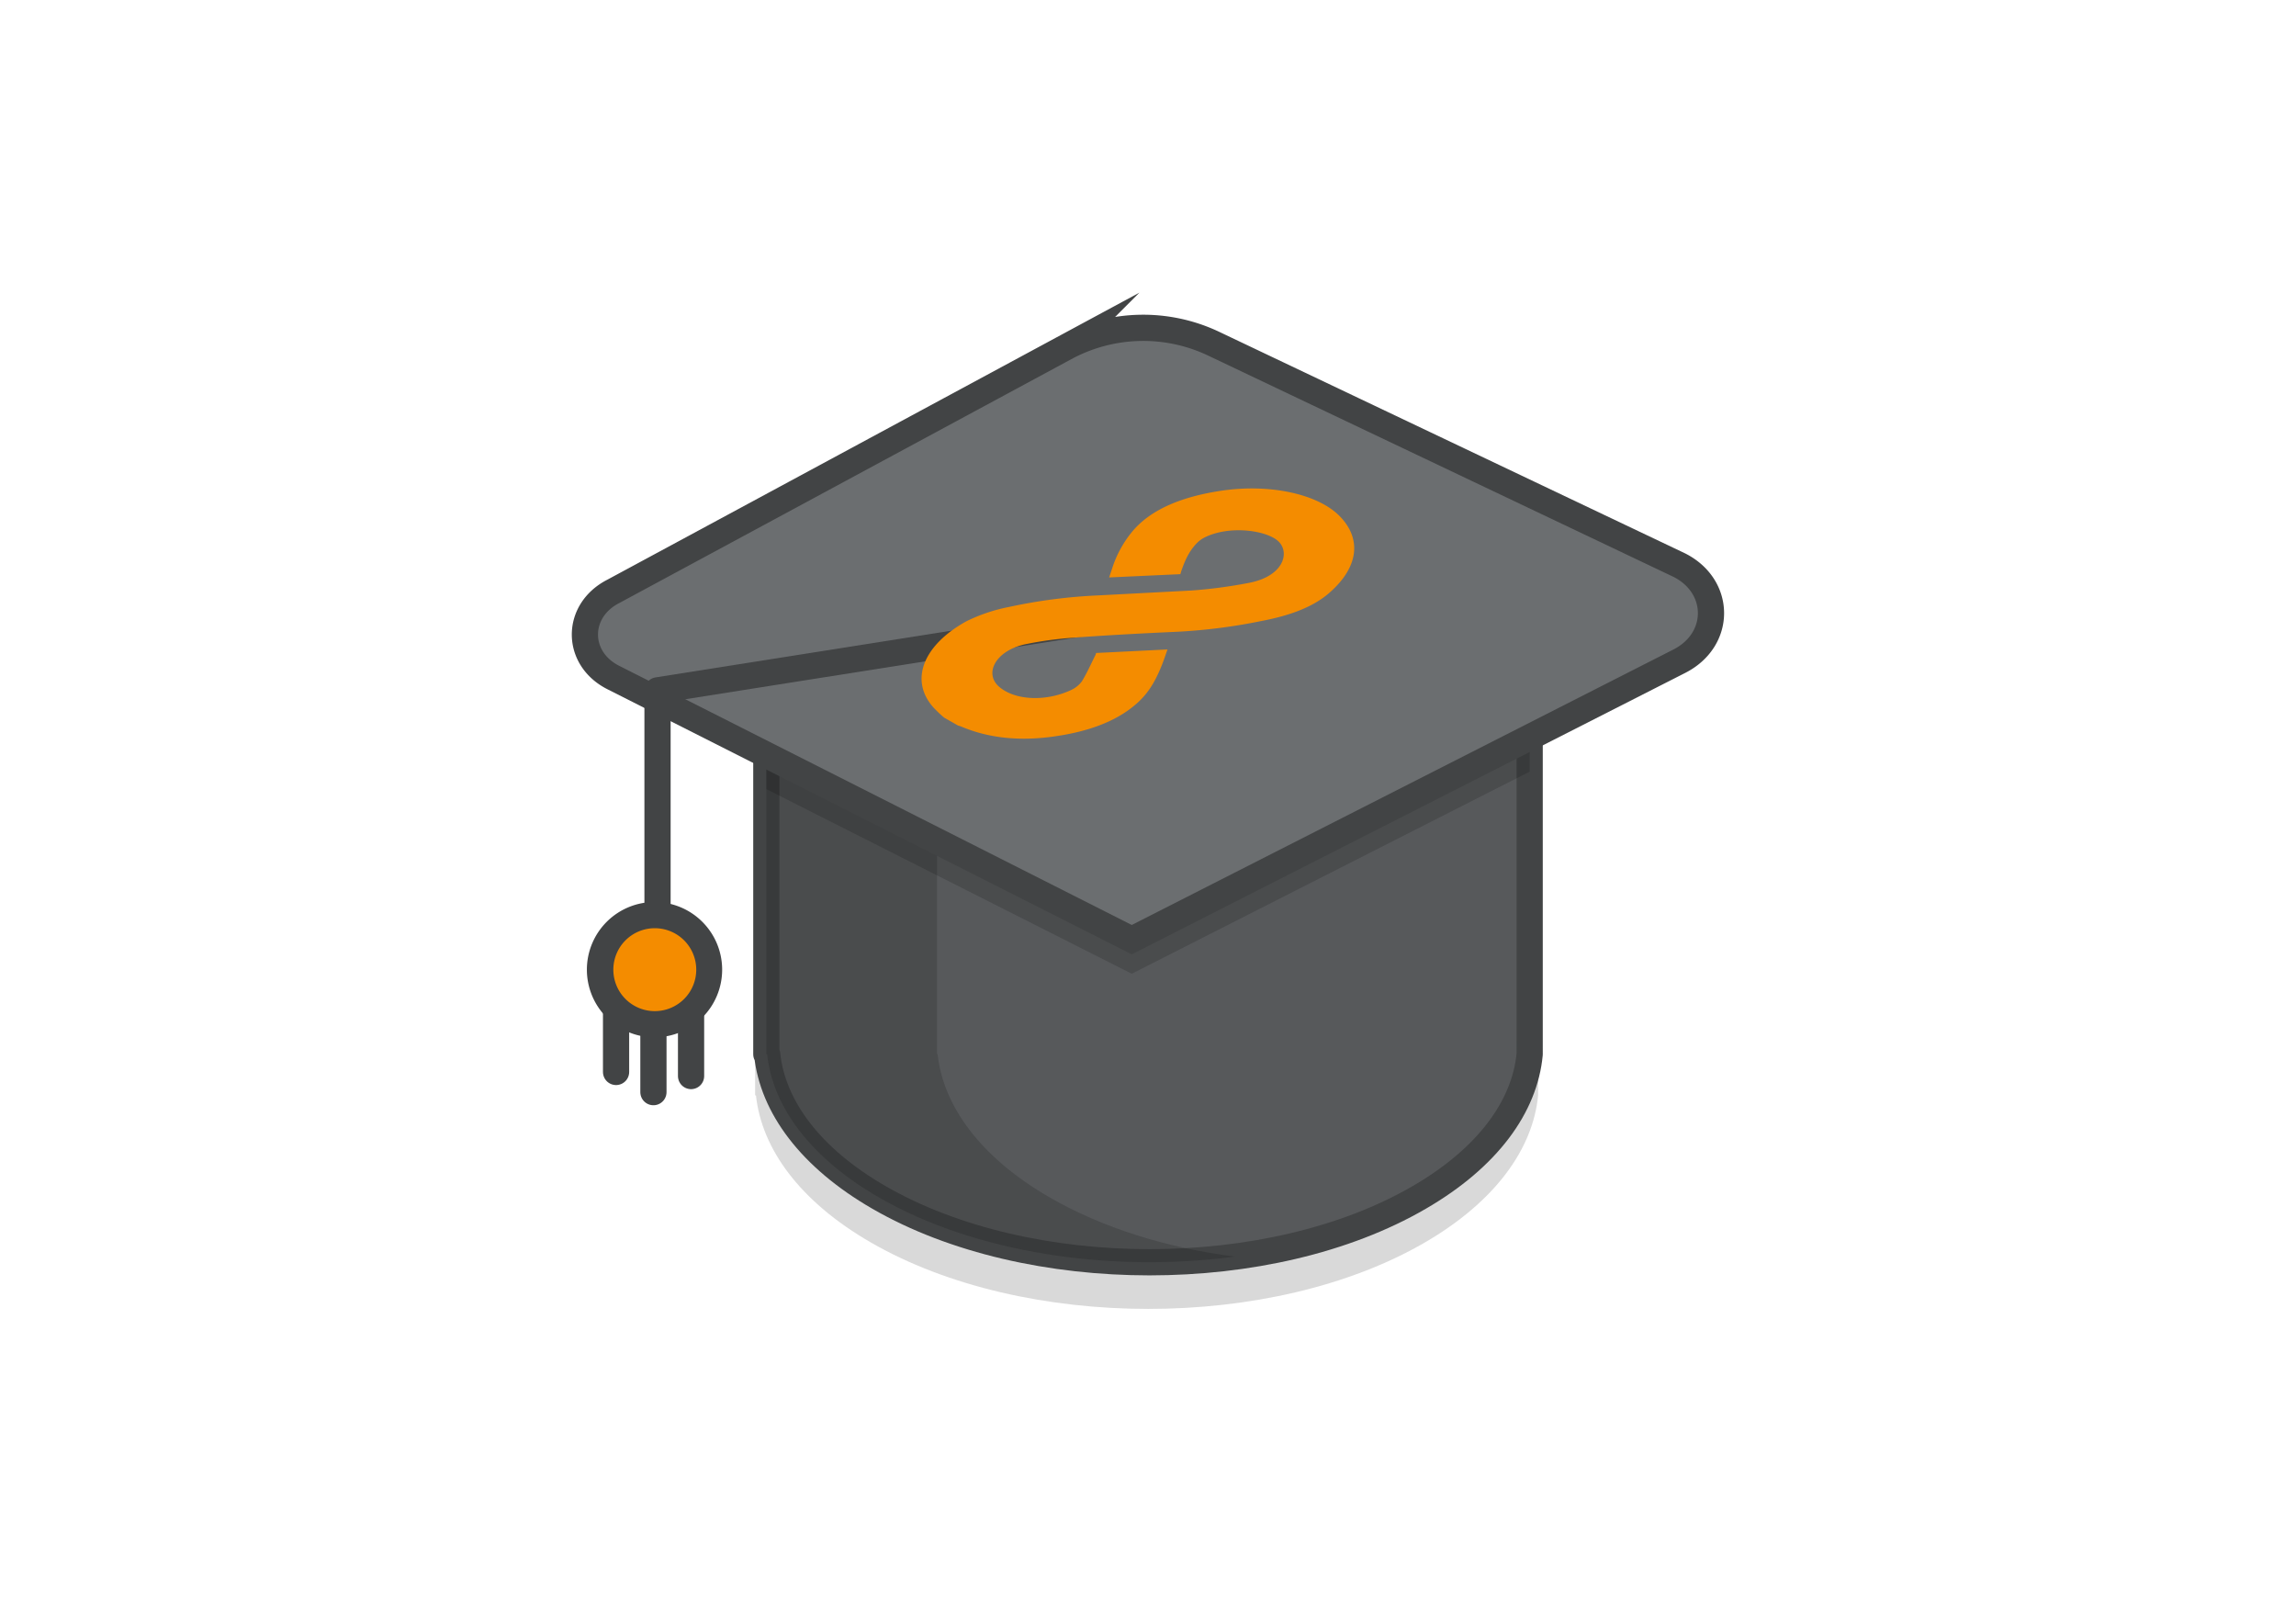 <svg id="fc37f10a-6396-4ed5-af90-6b89f7e8deda" data-name="Layers" xmlns="http://www.w3.org/2000/svg" viewBox="0 0 841.9 595.3">
  <defs>
    <style>
      .a49f26de-f0dd-4c8d-a59e-b11965182116 {
        opacity: 0.15;
      }

      .f8f806de-99cc-4e2b-9987-7f8600f0e584 {
        fill: #57595b;
      }

      .a1d238d3-f4de-4342-8e33-950395f2b7f8, .bdac19d5-89a0-43b2-90f8-83715f4b285f, .f8f806de-99cc-4e2b-9987-7f8600f0e584 {
        stroke: #424445;
        stroke-width: 9.61px;
      }

      .a1d238d3-f4de-4342-8e33-950395f2b7f8, .f8f806de-99cc-4e2b-9987-7f8600f0e584 {
        stroke-linecap: round;
        stroke-linejoin: round;
      }

      .a1d238d3-f4de-4342-8e33-950395f2b7f8 {
        fill: none;
      }

      .bdac19d5-89a0-43b2-90f8-83715f4b285f {
        fill: #6b6e70;
        stroke-miterlimit: 10;
      }

      .b3ccba21-025d-44d6-9b6b-0db1be57fe61 {
        fill: #f48c00;
      }

      .f6ef92d6-481f-4df3-8e3d-4e9f7376cb32 {
        fill: #424445;
      }
    </style>
  </defs>
  <g>
    <g class="a49f26de-f0dd-4c8d-a59e-b11965182116">
      <path d="M276.9,258.7V401.6h.3c2.1,19.6,16.1,38.9,42.1,53.9,56.3,32.5,147.3,32.5,203.2,0,25.8-15,39.6-34.3,41.5-53.9V258.7Z"/>
    </g>
    <path class="f8f806de-99cc-4e2b-9987-7f8600f0e584" d="M281,247.1V386.5h.3c2,19.1,15.7,37.9,41,52.5,54.9,31.7,143.6,31.7,198.1,0,25.2-14.6,38.7-33.4,40.5-52.5V247.1Z"/>
    <g class="a49f26de-f0dd-4c8d-a59e-b11965182116">
      <path d="M384.9,439c-25.3-14.6-39-33.4-41.1-52.5h-.2V247.1H281V386.5h.3c2,19.1,15.7,37.9,41,52.5,35.5,20.5,85.1,27.7,130.5,21.7C427.9,457.5,404.3,450.2,384.9,439Z"/>
    </g>
    <line class="a1d238d3-f4de-4342-8e33-950395f2b7f8" x1="253.4" y1="371.7" x2="253.4" y2="394.5"/>
    <g class="a49f26de-f0dd-4c8d-a59e-b11965182116">
      <polygon points="281 289.3 415 357 560.9 282.9 560.9 247.1 281 247.1 281 289.3"/>
    </g>
    <path class="bdac19d5-89a0-43b2-90f8-83715f4b285f" d="M224.9,216.8l166.3-89.7a60.2,60.2,0,0,1,53.6-1.2l171,81.3c15.4,7.8,15.5,27.3,0,35.2L415,344.5,224.9,248.4C211,241.4,211,223.9,224.9,216.8Z"/>
    <polyline class="a1d238d3-f4de-4342-8e33-950395f2b7f8" points="434.8 222.5 241.1 253.1 241.1 336.1"/>
    <g>
      <path class="b3ccba21-025d-44d6-9b6b-0db1be57fe61" d="M240.1,375.4A20,20,0,1,1,260,355.5,19.9,19.9,0,0,1,240.1,375.4Z"/>
      <path class="f6ef92d6-481f-4df3-8e3d-4e9f7376cb32" d="M240.1,340.3a15.2,15.2,0,1,1-15.2,15.2,15.2,15.2,0,0,1,15.2-15.2m0-9.6a24.8,24.8,0,1,0,24.7,24.8,24.8,24.8,0,0,0-24.7-24.8Z"/>
    </g>
    <line class="a1d238d3-f4de-4342-8e33-950395f2b7f8" x1="239.6" y1="377.7" x2="239.6" y2="400.4"/>
    <line class="a1d238d3-f4de-4342-8e33-950395f2b7f8" x1="225.9" y1="370.2" x2="225.9" y2="393"/>
    <path class="b3ccba21-025d-44d6-9b6b-0db1be57fe61" d="M346.2,263.1a45.9,45.9,0,0,1-3.9-3.7c-8.9-9.9-3.9-22.9,12.2-31.7a62.2,62.2,0,0,1,15.6-5.2,194.3,194.3,0,0,1,32.3-4.2l34.4-1.8a178.6,178.6,0,0,0,20.6-2.7c13.1-2.3,15.6-10.9,11.6-15.1s-17.9-6.3-27.2-1.7a11,11,0,0,0-3.3,2.5c-2.9,3.2-4.2,6.6-5.4,10a6.2,6.2,0,0,1-.3,1l-26.1,1.2,1.2-3.6a40.4,40.4,0,0,1,7.6-13.6c6.9-8,18.3-12.5,32.4-14.6,17.5-2.6,35,1.1,43.1,9.1s7.7,18.5-3.5,28.3c-6.1,5.4-15,8.5-25.1,10.4a205.5,205.5,0,0,1-30.4,3.9c-13.3.6-26.6,1.3-39.9,2.3a132.2,132.2,0,0,0-15.2,2.1c-11.7,2.1-16.4,10.9-10.4,15.9s17.2,5.3,26.2,1.1a10.3,10.3,0,0,0,4-3.2c1.9-3.1,3.3-6.3,4.9-9.5a2.3,2.3,0,0,0,.3-.9l26.2-1.3c-.9,2.6-1.7,5-2.8,7.5-2,4.6-4.5,9.1-9.4,13.1-7.2,6-17.1,9.5-28.7,11.2-13.2,2-24.9.7-34.9-3.6l-1-.3Z"/>
  </g>
</svg>
